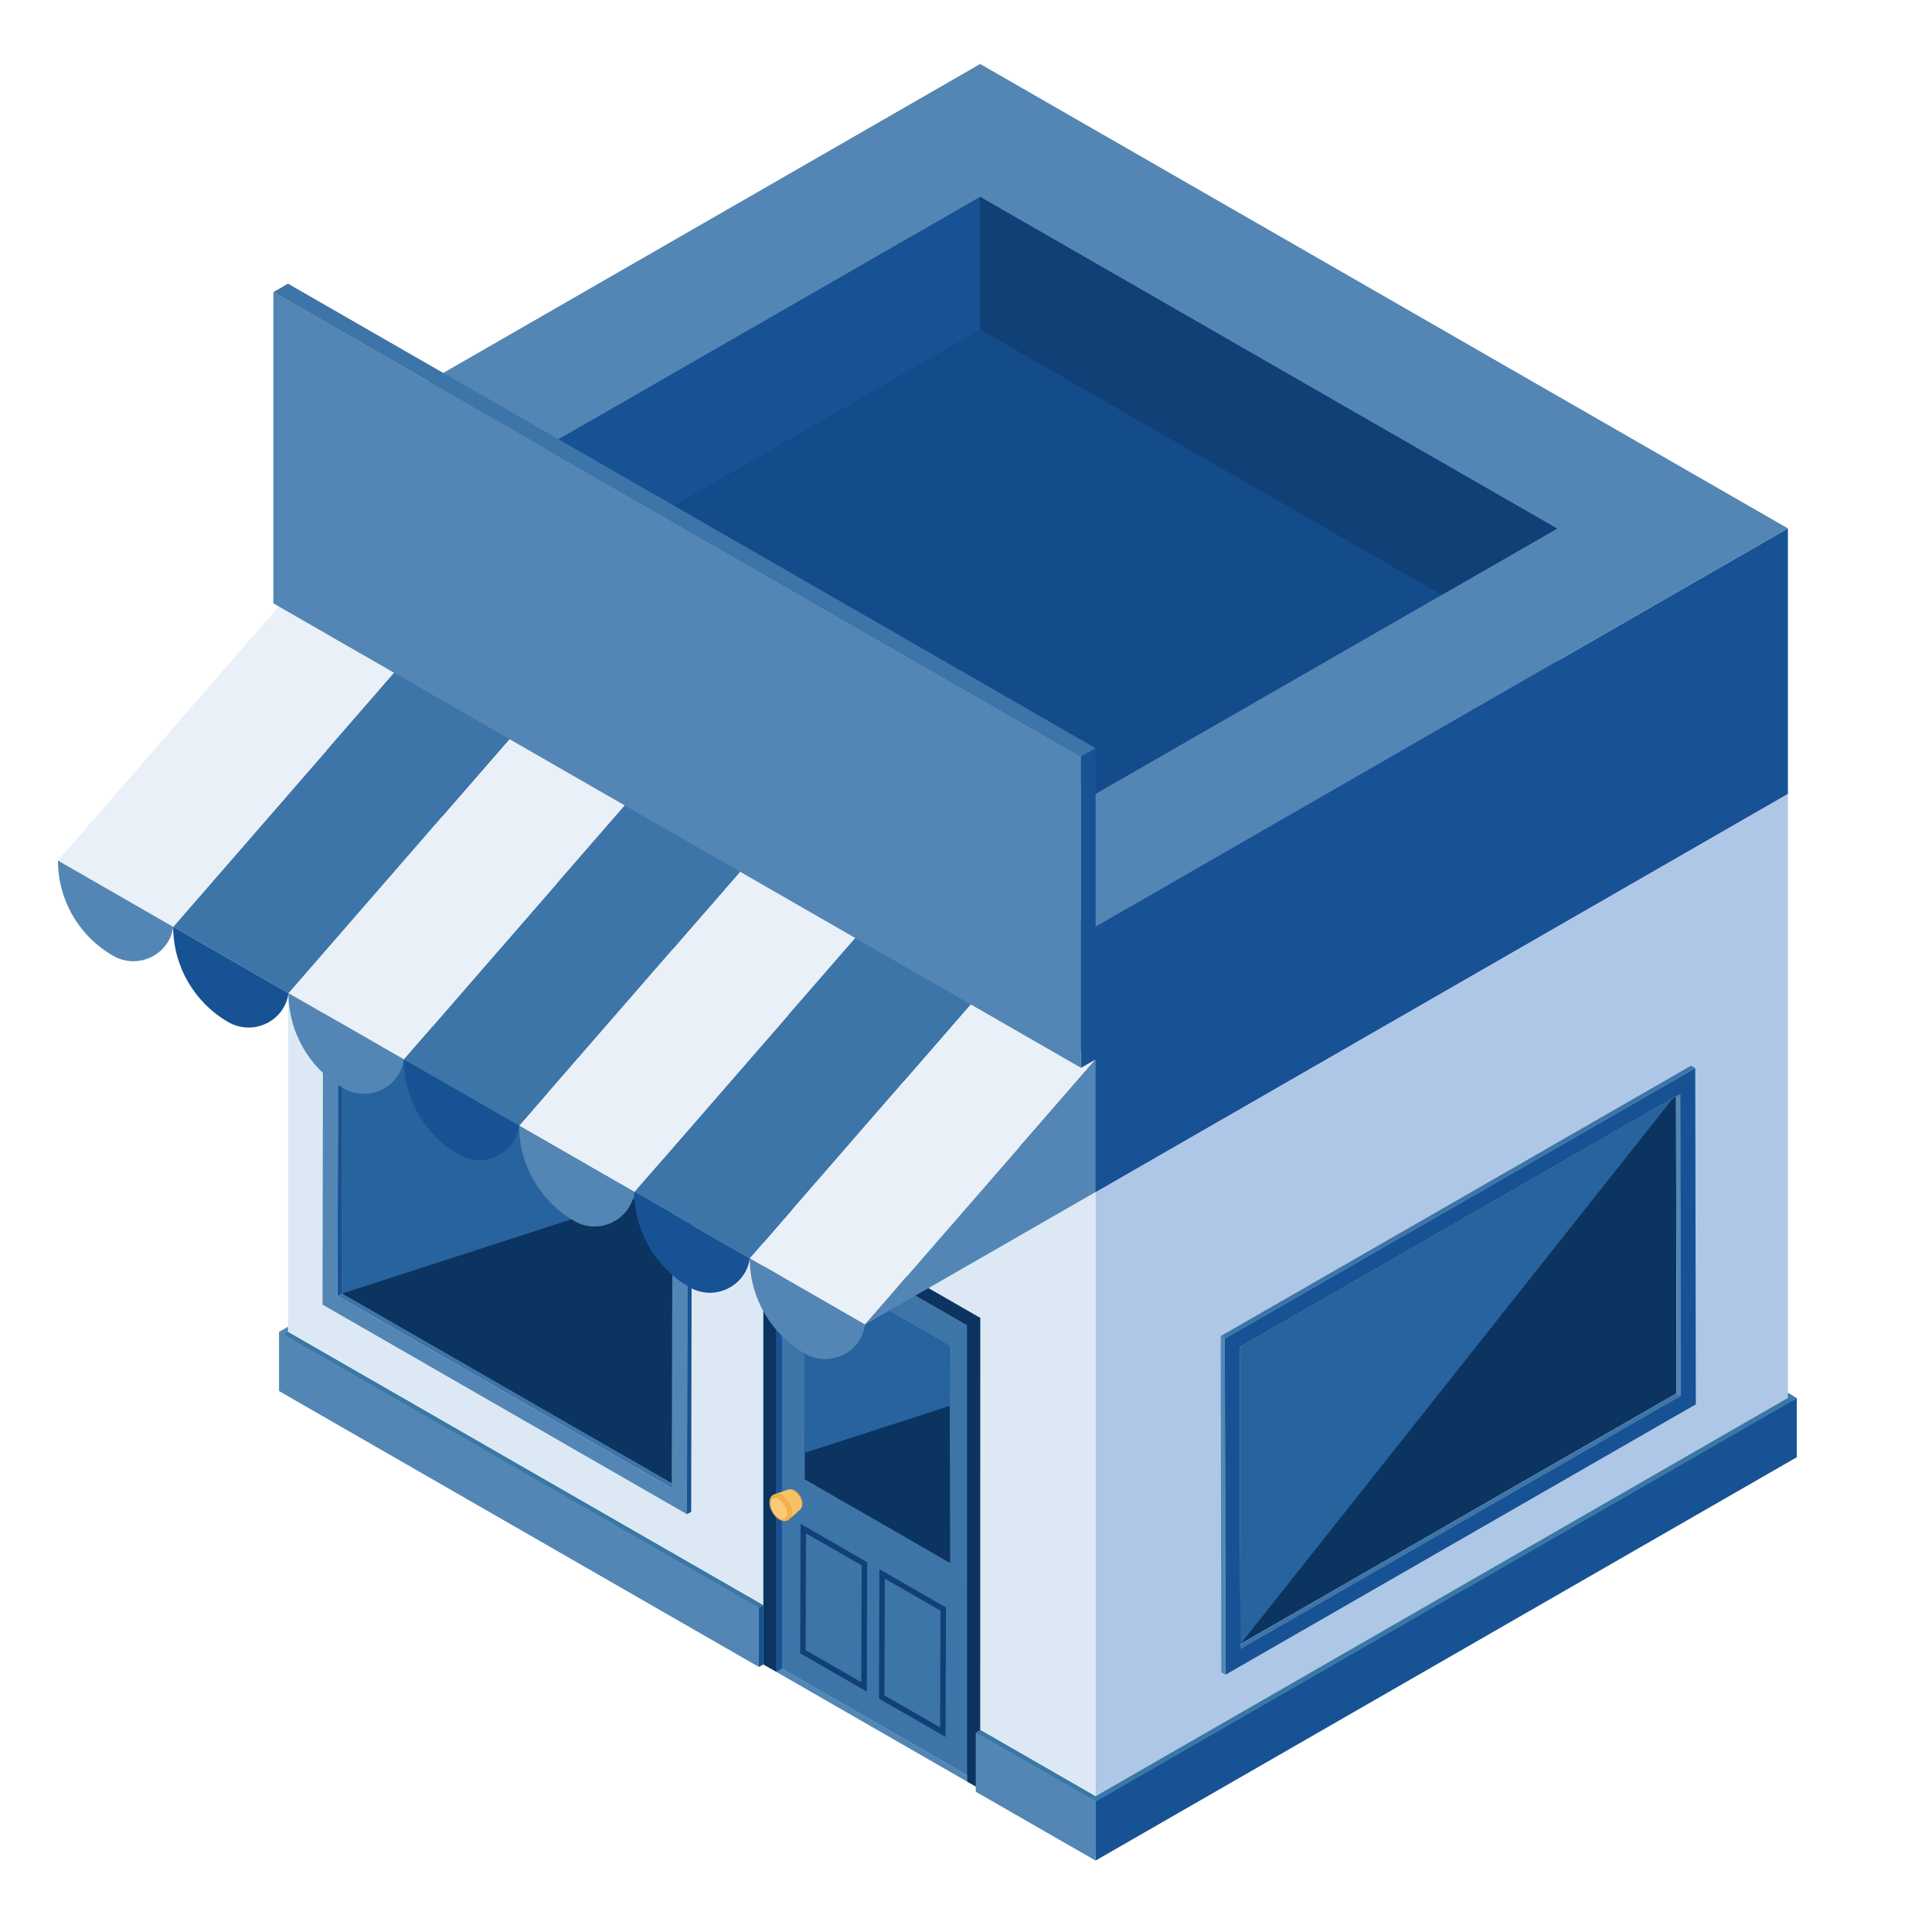<svg xmlns="http://www.w3.org/2000/svg" width="75" viewBox="0 0 75 75" height="75" version="1.0"><defs><clipPath id="a"><path d="M 65 51 L 69.75 51 L 69.75 57 L 65 57 Z M 65 51"/></clipPath><clipPath id="b"><path d="M 64 51 L 69.75 51 L 69.75 57 L 64 57 Z M 64 51"/></clipPath><clipPath id="c"><path d="M 69 54 L 69.75 54 L 69.75 57 L 69 57 Z M 69 54"/></clipPath><clipPath id="d"><path d="M 64 51 L 69.75 51 L 69.75 55 L 64 55 Z M 64 51"/></clipPath><clipPath id="e"><path d="M 11 28 L 43 28 L 43 72.23 L 11 72.23 Z M 11 28"/></clipPath><clipPath id="f"><path d="M 42 30 L 69.75 30 L 69.75 72.23 L 42 72.23 Z M 42 30"/></clipPath><clipPath id="g"><path d="M 11 12 L 69.75 12 L 69.75 47 L 11 47 Z M 11 12"/></clipPath><clipPath id="h"><path d="M 42 20 L 69.75 20 L 69.75 47 L 42 47 Z M 42 20"/></clipPath><clipPath id="i"><path d="M 11 2.48 L 69.75 2.48 L 69.75 36 L 11 36 Z M 11 2.48"/></clipPath><clipPath id="j"><path d="M 2.25 23 L 16 23 L 16 36 L 2.25 36 Z M 2.25 23"/></clipPath><clipPath id="k"><path d="M 2.25 33 L 7 33 L 7 38 L 2.25 38 Z M 2.25 33"/></clipPath><clipPath id="l"><path d="M 38 67 L 43 67 L 43 72.23 L 38 72.23 Z M 38 67"/></clipPath><clipPath id="m"><path d="M 42 69 L 43 69 L 43 72.23 L 42 72.23 Z M 42 69"/></clipPath><clipPath id="n"><path d="M 42 54 L 69.75 54 L 69.75 72.23 L 42 72.23 Z M 42 54"/></clipPath><clipPath id="o"><path d="M 42.52 54.27 L 69.75 54.27 L 69.75 72.227 L 42.52 72.227 Z M 42.52 54.27"/></clipPath><clipPath id="p"><path d="M 42.348 54.164 L 69.75 54.164 L 69.75 69.961 L 42.348 69.961 Z M 42.348 54.164"/></clipPath><clipPath id="q"><path d="M 37 67 L 43 67 L 43 72.23 L 37 72.23 Z M 37 67"/></clipPath></defs><path fill="#28D48C" d="M 10.836 54 L 10.836 51.707 L 38.051 36.047 L 38.051 38.344 L 10.836 54"/><path fill="#20BD88" d="M 11.008 54.102 L 11.008 51.805 L 38.227 36.145 L 38.227 38.441 L 11.008 54.102"/><path fill="#5386B4" d="M 11.008 51.805 L 38.227 36.145 L 38.051 36.047 L 10.836 51.707 L 11.008 51.805"/><g clip-path="url(#a)"><path fill="#28D48C" d="M 69.578 56.469 L 69.578 54.172 L 65.098 51.598 L 65.098 53.895 L 69.578 56.469"/></g><g clip-path="url(#b)"><path fill="#28D48C" d="M 69.406 56.566 L 69.406 54.273 L 64.926 51.695 L 64.926 53.992 L 69.406 56.566"/></g><g clip-path="url(#c)"><path fill="#28D48C" d="M 69.406 54.273 L 69.578 54.172 L 69.578 56.469 L 69.406 56.57 L 69.406 54.273"/></g><g clip-path="url(#d)"><path fill="#3D75A9" d="M 69.406 54.273 L 64.926 51.695 L 65.098 51.598 L 69.578 54.172 L 69.406 54.273"/></g><g clip-path="url(#e)"><path fill="#DCE9F5" d="M 42.531 46.273 L 11.18 28.246 L 11.18 54 L 42.531 72.031 L 42.531 46.273"/></g><g clip-path="url(#f)"><path fill="#AEC7E6" d="M 42.531 46.273 L 69.406 30.812 L 69.406 56.566 L 42.531 72.031 L 42.531 46.273"/></g><g clip-path="url(#g)"><path fill="#3D2DCF" d="M 69.406 30.812 L 38.055 12.785 L 11.18 28.246 L 42.531 46.273 L 69.406 30.812"/></g><path fill="#5386B4" d="M 30.145 64.906 L 30.359 64.781 L 37.758 69.035 L 37.543 69.16 L 30.145 64.906"/><path fill="#175294" d="M 30.145 47.199 L 30.359 47.074 L 30.359 64.781 L 30.145 64.906 L 30.145 47.199"/><path fill="#C5C5C5" d="M 37.539 51.453 L 37.754 51.328 L 37.758 69.035 L 37.543 69.16 L 37.539 51.453"/><path fill="#3D75A9" d="M 37.754 51.328 L 37.758 69.035 L 30.359 64.781 L 30.359 47.074 L 37.754 51.328"/><path fill="#114077" d="M 31.078 59.156 L 31.062 64.18 L 33.648 65.668 L 33.664 60.645 Z M 31.289 59.527 L 33.449 60.766 L 33.434 65.301 L 31.277 64.059 L 31.289 59.527"/><path fill="#114077" d="M 34.137 60.914 L 34.121 65.941 L 36.707 67.426 L 36.723 62.402 Z M 34.348 61.285 L 36.508 62.523 L 36.496 67.059 L 34.336 65.816 L 34.348 61.285"/><path fill="#DCDCDC" d="M 30.145 47.199 L 30.359 47.074 L 37.754 51.328 L 37.539 51.453 L 30.145 47.199"/><path fill="#0C3461" d="M 38.055 51.16 L 38.051 69.453 L 37.543 69.16 L 37.539 51.453 L 30.145 47.199 L 30.145 64.906 L 29.633 64.613 L 29.633 46.32 L 38.055 51.16"/><path fill="#0C3461" d="M 36.863 52.254 L 36.887 60.676 L 31.242 57.43 L 31.219 49.008 L 36.863 52.254"/><path fill="#27639E" d="M 36.871 54.578 L 31.238 56.398 L 31.219 49.008 L 36.863 52.254 L 36.871 54.578"/><path fill="#F7F0E9" d="M 30.781 57.828 C 30.785 57.828 30.789 57.828 30.793 57.832 C 30.789 57.828 30.785 57.828 30.781 57.828"/><path fill="#F89D1F" d="M 31.152 58.383 L 31.152 58.371 C 31.152 58.375 31.152 58.379 31.152 58.383 Z M 31.152 58.387 C 31.152 58.387 31.152 58.387 31.152 58.391 Z M 31.148 58.441 C 31.148 58.441 31.148 58.438 31.148 58.434 L 31.148 58.43 C 31.148 58.43 31.148 58.43 31.148 58.434 C 31.148 58.43 31.148 58.422 31.148 58.418 C 31.152 58.406 31.152 58.391 31.152 58.367 L 31.152 58.363 C 31.152 58.359 31.152 58.359 31.152 58.355 C 31.152 58.348 31.152 58.344 31.152 58.332 C 31.152 58.332 31.152 58.332 31.152 58.328 L 31.152 58.324 C 31.152 58.32 31.148 58.316 31.148 58.309 L 31.148 58.301 C 31.148 58.297 31.148 58.293 31.145 58.285 C 31.145 58.285 31.145 58.285 31.145 58.281 C 31.145 58.281 31.145 58.285 31.145 58.285 C 31.145 58.281 31.145 58.273 31.145 58.27 L 31.141 58.254 L 31.137 58.242 C 31.133 58.234 31.133 58.227 31.129 58.223 C 31.129 58.219 31.129 58.215 31.129 58.215 C 31.129 58.215 31.129 58.211 31.129 58.211 C 31.09 58.082 31.004 57.965 30.91 57.895 L 30.906 57.891 C 30.902 57.887 30.895 57.887 30.891 57.883 C 30.887 57.879 30.883 57.875 30.879 57.875 C 30.879 57.875 30.879 57.871 30.875 57.871 C 30.871 57.871 30.871 57.867 30.867 57.867 L 30.859 57.863 C 30.863 57.863 30.863 57.863 30.867 57.867 C 30.863 57.863 30.855 57.859 30.852 57.859 C 30.852 57.855 30.848 57.855 30.848 57.855 C 30.848 57.855 30.844 57.855 30.844 57.855 C 30.844 57.852 30.844 57.852 30.844 57.852 C 30.832 57.848 30.828 57.844 30.816 57.84 C 30.809 57.836 30.805 57.836 30.801 57.832 L 30.781 57.828 C 30.781 57.828 30.777 57.828 30.777 57.824 C 30.766 57.82 30.754 57.82 30.742 57.816 C 30.738 57.816 30.734 57.816 30.734 57.816 C 30.734 57.816 30.73 57.816 30.73 57.816 L 30.727 57.816 C 30.727 57.816 30.727 57.816 30.73 57.816 C 30.727 57.812 30.723 57.812 30.719 57.812 C 30.719 57.812 30.715 57.812 30.711 57.812 C 30.711 57.812 30.707 57.812 30.703 57.812 C 30.699 57.812 30.695 57.812 30.691 57.812 L 30.695 57.812 L 30.672 57.812 C 30.668 57.812 30.664 57.812 30.66 57.812 C 30.66 57.812 30.656 57.812 30.656 57.812 C 30.652 57.812 30.648 57.812 30.645 57.816 L 30.648 57.816 L 30.645 57.816 C 30.641 57.816 30.633 57.816 30.625 57.82 C 30.641 57.816 30.656 57.812 30.672 57.816 C 30.676 57.816 30.676 57.816 30.676 57.816 C 30.68 57.816 30.684 57.816 30.688 57.816 C 30.688 57.816 30.691 57.816 30.695 57.816 C 30.703 57.82 30.715 57.82 30.727 57.824 C 30.734 57.824 30.742 57.828 30.75 57.832 C 30.754 57.832 30.758 57.832 30.762 57.836 C 30.766 57.836 30.766 57.836 30.77 57.836 C 30.781 57.844 30.793 57.848 30.809 57.855 C 30.828 57.867 30.848 57.879 30.863 57.895 C 30.867 57.895 30.867 57.898 30.871 57.898 C 30.875 57.902 30.875 57.902 30.879 57.906 C 30.883 57.91 30.887 57.91 30.891 57.914 C 30.902 57.926 30.914 57.934 30.926 57.945 C 30.926 57.949 30.93 57.949 30.93 57.953 C 30.934 57.953 30.934 57.957 30.938 57.957 C 30.988 58.012 31.031 58.078 31.066 58.148 C 31.07 58.156 31.074 58.168 31.078 58.18 C 31.086 58.191 31.094 58.207 31.098 58.223 C 31.102 58.23 31.102 58.238 31.105 58.246 C 31.105 58.25 31.109 58.254 31.109 58.258 C 31.113 58.273 31.117 58.285 31.117 58.297 C 31.121 58.301 31.121 58.305 31.121 58.305 C 31.121 58.309 31.121 58.309 31.121 58.312 C 31.121 58.312 31.121 58.316 31.125 58.32 C 31.125 58.32 31.125 58.324 31.125 58.328 C 31.125 58.328 31.125 58.328 31.125 58.332 C 31.129 58.355 31.133 58.383 31.133 58.406 C 31.133 58.418 31.133 58.43 31.133 58.441 C 31.129 58.445 31.129 58.445 31.129 58.449 C 31.129 58.453 31.129 58.457 31.129 58.461 C 31.129 58.465 31.129 58.469 31.129 58.473 C 31.125 58.477 31.125 58.484 31.125 58.488 C 31.121 58.5 31.117 58.512 31.113 58.523 C 31.109 58.527 31.109 58.531 31.109 58.535 C 31.109 58.539 31.105 58.539 31.105 58.543 C 31.105 58.543 31.105 58.547 31.105 58.547 C 31.098 58.562 31.086 58.578 31.074 58.59 C 31.082 58.582 31.086 58.574 31.094 58.566 C 31.098 58.562 31.102 58.559 31.102 58.555 L 31.105 58.551 L 31.117 58.531 C 31.113 58.535 31.113 58.539 31.109 58.539 C 31.113 58.535 31.117 58.531 31.117 58.527 L 31.125 58.508 L 31.129 58.504 C 31.129 58.504 31.129 58.504 31.129 58.5 L 31.137 58.48 C 31.137 58.484 31.133 58.488 31.133 58.496 C 31.133 58.488 31.137 58.48 31.141 58.473 L 31.145 58.453 L 31.145 58.449 C 31.145 58.445 31.145 58.445 31.145 58.445 L 31.148 58.441"/><path fill="#F7F0E9" d="M 30.648 57.816 L 30.652 57.812 Z M 30.648 57.816"/><path fill="#FBC977" d="M 30.23 58.172 C 30.043 58.07 29.895 58.16 29.898 58.375 C 29.902 58.59 30.055 58.844 30.238 58.949 C 30.426 59.051 30.57 58.961 30.57 58.746 C 30.566 58.531 30.414 58.277 30.23 58.172"/><path fill="#F9C166" d="M 31.133 58.402 C 31.133 58.395 31.133 58.391 31.133 58.387 C 31.133 58.379 31.133 58.375 31.133 58.367 C 31.129 58.363 31.129 58.359 31.129 58.352 C 31.129 58.348 31.129 58.34 31.129 58.336 C 31.125 58.332 31.125 58.332 31.125 58.328 C 31.125 58.328 31.125 58.328 31.125 58.324 C 31.125 58.324 31.125 58.32 31.125 58.316 C 31.121 58.312 31.121 58.305 31.121 58.301 C 31.117 58.293 31.117 58.289 31.117 58.281 C 31.113 58.273 31.113 58.27 31.109 58.262 C 31.109 58.258 31.109 58.254 31.105 58.246 C 31.105 58.246 31.105 58.242 31.105 58.242 C 31.102 58.234 31.098 58.227 31.098 58.219 C 31.094 58.211 31.09 58.203 31.086 58.195 C 31.082 58.184 31.078 58.176 31.074 58.168 C 31.07 58.156 31.066 58.145 31.059 58.133 C 31.055 58.125 31.051 58.117 31.047 58.109 C 31.039 58.098 31.035 58.09 31.027 58.078 C 31.02 58.062 31.012 58.051 31 58.039 C 30.992 58.027 30.988 58.02 30.98 58.008 C 30.977 58.004 30.973 58.004 30.973 58 C 30.965 57.988 30.957 57.98 30.945 57.969 C 30.941 57.965 30.938 57.961 30.934 57.957 C 30.934 57.953 30.934 57.953 30.93 57.953 C 30.93 57.949 30.926 57.949 30.926 57.945 C 30.918 57.941 30.914 57.934 30.906 57.93 C 30.902 57.922 30.895 57.918 30.891 57.914 C 30.883 57.91 30.879 57.906 30.875 57.898 C 30.871 57.898 30.871 57.898 30.871 57.898 C 30.867 57.895 30.863 57.891 30.859 57.887 C 30.852 57.883 30.848 57.883 30.844 57.879 C 30.84 57.875 30.832 57.871 30.828 57.867 C 30.824 57.863 30.82 57.863 30.816 57.859 C 30.812 57.859 30.809 57.855 30.805 57.855 C 30.805 57.855 30.801 57.852 30.801 57.852 C 30.797 57.848 30.793 57.848 30.785 57.844 C 30.781 57.844 30.777 57.84 30.773 57.84 C 30.77 57.836 30.766 57.836 30.758 57.832 C 30.758 57.832 30.754 57.832 30.754 57.832 C 30.754 57.832 30.754 57.828 30.75 57.828 C 30.75 57.828 30.746 57.828 30.746 57.828 C 30.742 57.828 30.738 57.824 30.73 57.824 C 30.727 57.82 30.723 57.82 30.719 57.82 C 30.715 57.82 30.707 57.816 30.703 57.816 C 30.703 57.816 30.703 57.816 30.699 57.816 C 30.695 57.816 30.691 57.816 30.688 57.816 C 30.684 57.816 30.68 57.812 30.672 57.812 C 30.668 57.812 30.66 57.812 30.656 57.812 C 30.656 57.816 30.656 57.816 30.652 57.816 C 30.648 57.816 30.645 57.816 30.637 57.816 C 30.629 57.816 30.621 57.82 30.613 57.82 C 30.613 57.824 30.613 57.824 30.613 57.824 L 30.555 57.84 C 30.547 57.844 30.539 57.848 30.531 57.848 C 30.516 57.855 30.492 57.863 30.477 57.867 C 30.465 57.871 30.445 57.879 30.434 57.883 L 30.277 57.934 C 30.27 57.938 30.266 57.938 30.262 57.938 C 30.258 57.941 30.254 57.941 30.254 57.941 L 30.102 57.992 C 30.09 57.996 30.082 58 30.074 58 C 30.09 57.996 30.105 57.992 30.125 57.992 C 30.145 57.988 30.164 57.992 30.184 57.992 C 30.184 57.992 30.184 57.992 30.188 57.992 C 30.207 57.996 30.227 58.004 30.246 58.012 C 30.25 58.012 30.25 58.012 30.25 58.012 C 30.273 58.02 30.293 58.027 30.316 58.043 C 30.332 58.051 30.344 58.059 30.355 58.066 C 30.359 58.066 30.359 58.066 30.359 58.066 C 30.371 58.078 30.387 58.086 30.398 58.094 C 30.398 58.098 30.398 58.098 30.398 58.098 C 30.41 58.105 30.422 58.117 30.434 58.129 C 30.438 58.129 30.438 58.129 30.438 58.133 C 30.449 58.141 30.461 58.152 30.473 58.164 C 30.477 58.164 30.477 58.168 30.48 58.172 C 30.488 58.18 30.496 58.188 30.504 58.195 C 30.508 58.203 30.512 58.207 30.516 58.215 C 30.52 58.219 30.523 58.223 30.531 58.23 C 30.547 58.25 30.566 58.273 30.582 58.301 C 30.582 58.305 30.586 58.305 30.586 58.309 C 30.605 58.336 30.621 58.363 30.633 58.391 C 30.641 58.402 30.648 58.418 30.656 58.434 C 30.656 58.434 30.656 58.434 30.656 58.438 C 30.664 58.449 30.668 58.465 30.676 58.48 C 30.676 58.484 30.676 58.484 30.68 58.488 C 30.684 58.504 30.688 58.52 30.691 58.531 C 30.695 58.535 30.695 58.535 30.695 58.539 C 30.699 58.555 30.703 58.566 30.707 58.582 C 30.707 58.586 30.707 58.586 30.707 58.586 C 30.711 58.602 30.715 58.617 30.719 58.633 C 30.719 58.633 30.719 58.637 30.719 58.637 C 30.723 58.652 30.723 58.668 30.727 58.684 C 30.727 58.684 30.727 58.684 30.727 58.688 C 30.727 58.703 30.727 58.719 30.727 58.734 C 30.727 58.762 30.727 58.789 30.723 58.812 C 30.719 58.836 30.715 58.859 30.707 58.879 C 30.707 58.879 30.707 58.879 30.707 58.883 C 30.699 58.898 30.691 58.918 30.68 58.934 C 30.68 58.934 30.676 58.938 30.676 58.938 C 30.664 58.953 30.656 58.965 30.641 58.977 C 30.781 58.852 30.926 58.727 31.066 58.598 C 31.078 58.59 31.086 58.574 31.098 58.562 C 31.098 58.562 31.098 58.559 31.098 58.559 C 31.102 58.551 31.105 58.543 31.109 58.535 C 31.113 58.531 31.113 58.527 31.113 58.523 C 31.117 58.52 31.117 58.52 31.117 58.52 C 31.117 58.52 31.117 58.52 31.117 58.516 C 31.117 58.512 31.121 58.504 31.121 58.5 C 31.125 58.496 31.125 58.488 31.125 58.484 C 31.129 58.477 31.129 58.473 31.129 58.469 C 31.129 58.465 31.129 58.465 31.129 58.465 C 31.129 58.461 31.129 58.457 31.133 58.449 C 31.133 58.445 31.133 58.438 31.133 58.434 C 31.133 58.43 31.133 58.422 31.133 58.418 C 31.133 58.414 31.133 58.41 31.133 58.406 C 31.133 58.406 31.133 58.402 31.133 58.402"/><path fill="#F9B142" d="M 30.238 58.949 C 30.055 58.844 29.902 58.59 29.898 58.375 C 29.895 58.16 30.043 58.07 30.23 58.172 C 30.414 58.277 30.566 58.531 30.57 58.746 C 30.57 58.961 30.426 59.051 30.238 58.949 Z M 30.316 58.043 C 30.23 57.996 30.152 57.98 30.09 57.996 C 30.043 58.008 30.023 58.02 29.992 58.043 C 29.973 58.055 29.945 58.082 29.93 58.105 C 29.922 58.117 29.898 58.156 29.887 58.199 C 29.871 58.258 29.871 58.281 29.867 58.336 C 29.871 58.57 30.02 58.812 30.164 58.93 C 30.227 58.98 30.262 58.996 30.301 59.016 C 30.348 59.035 30.398 59.047 30.422 59.047 C 30.438 59.051 30.492 59.055 30.539 59.039 C 30.594 59.02 30.617 59.004 30.656 58.965 C 30.703 58.914 30.73 58.836 30.727 58.734 C 30.727 58.477 30.539 58.164 30.316 58.043"/><path fill="#3D75A9" d="M 13.105 50.312 L 13.27 50.219 L 26.25 57.684 L 26.086 57.777 L 13.105 50.312"/><path fill="#175294" d="M 13.125 38.598 L 13.289 38.504 L 13.27 50.219 L 13.105 50.312 L 13.125 38.598"/><path fill="#5386B4" d="M 26.086 57.777 L 26.105 46.062 L 13.125 38.598 L 13.105 50.312 L 26.086 57.777 M 12.543 37.594 L 26.691 45.73 L 26.668 58.781 L 12.52 50.645 L 12.543 37.594"/><path fill="#3D75A9" d="M 12.543 37.594 L 12.707 37.5 L 26.855 45.637 L 26.691 45.73 L 12.543 37.594"/><path fill="#175294" d="M 26.691 45.73 L 26.855 45.637 L 26.832 58.688 L 26.668 58.781 L 26.691 45.73"/><path fill="#0C3461" d="M 13.27 50.219 L 18.453 53.199 L 23.41 56.051 L 25.234 57.098 L 26.086 57.59 L 26.09 55.457 L 26.105 46.062 L 18.984 41.965 L 16.504 40.539 L 14.68 39.492 L 13.289 38.691 L 13.277 43.383 L 13.27 50.219"/><path fill="#27639E" d="M 13.27 50.219 L 26.105 46.062 L 13.289 38.691 Z M 13.27 50.219"/><path fill="#3D75A9" d="M 65.246 54.184 L 65.086 54.09 L 47.992 63.914 L 48.156 64.008 L 65.246 54.184"/><path fill="#5386B4" d="M 65.227 42.469 L 65.062 42.375 L 65.086 54.09 L 65.246 54.184 L 65.227 42.469"/><path fill="#175294" d="M 48.152 64.008 L 65.246 54.184 L 65.227 42.469 L 48.133 52.293 L 48.152 64.008 M 65.832 54.516 L 47.574 65.012 L 47.547 51.961 L 65.809 41.465 L 65.832 54.516"/><path fill="#3D75A9" d="M 65.809 41.465 L 65.645 41.371 L 47.387 51.867 L 47.547 51.961 L 65.809 41.465"/><path fill="#5386B4" d="M 47.547 51.961 L 47.387 51.867 L 47.41 64.918 L 47.574 65.012 L 47.547 51.961"/><path fill="#F7F0E9" d="M 48.133 52.293 L 48.141 57.262 L 48.148 61.41 L 48.152 63.82 L 52.273 61.449 L 54.746 60.031 L 56.566 58.984 L 60.355 56.805 L 65.082 54.09 L 65.074 48.508 L 65.062 42.863 L 65.062 42.562 L 63.473 43.477 L 60.992 44.902 L 55.855 47.855 L 51.902 50.125 L 48.133 52.293"/><path fill="#0C3461" d="M 65.082 53.965 L 65.082 54.09 L 64.43 54.465 L 62.199 55.746 L 60.355 56.805 L 58.289 57.992 L 56.566 58.984 L 55.066 59.848 L 54.746 60.031 L 52.277 61.449 L 48.152 63.82 L 48.148 61.41 L 48.141 57.262 L 48.137 54.938 L 48.133 52.293 L 49.637 51.43 L 51.902 50.125 L 53.211 49.375 L 55.445 48.09 L 55.859 47.855 L 56.195 47.66 L 59.871 45.547 L 60.992 44.902 L 63.473 43.477 L 65.062 42.562 L 65.062 42.867 L 65.074 48.508 L 65.074 49.492 L 65.082 53.965"/><path fill="#27639E" d="M 64.949 42.629 L 48.156 63.82 L 48.148 61.41 L 48.141 57.262 L 48.141 54.938 L 48.137 52.293 L 49.637 51.43 L 51.906 50.125 L 53.211 49.375 L 55.445 48.09 L 55.859 47.855 L 56.195 47.66 L 59.871 45.547 L 60.992 44.902 L 63.473 43.477 L 64.949 42.629"/><path fill="#114077" d="M 42.531 35.973 L 11.18 17.945 L 11.18 28.246 L 42.531 46.273 L 42.531 35.973"/><g clip-path="url(#h)"><path fill="#175294" d="M 42.531 35.973 L 69.406 20.512 L 69.406 30.812 L 42.531 46.273 L 42.531 35.973"/></g><g clip-path="url(#i)"><path fill="#5386B4" d="M 69.406 20.512 L 38.051 2.484 L 11.18 17.945 L 42.531 35.973 L 69.406 20.512"/></g><path fill="#144B8A" d="M 60.445 20.52 L 38.051 7.645 L 20.137 17.945 L 42.531 30.82 L 60.445 20.52"/><path fill="#175294" d="M 38.051 7.645 L 38.051 12.793 L 24.617 20.52 L 20.137 17.945 L 38.051 7.645"/><path fill="#114077" d="M 38.051 12.793 L 55.969 23.094 L 60.445 20.52 L 38.051 7.645 L 38.051 12.793"/><path fill="#E9F0F7" d="M 42.531 41.129 L 33.578 51.422 L 29.105 48.848 L 38.055 38.555 L 42.531 41.129"/><path fill="#3D75A9" d="M 38.055 38.555 L 29.105 48.848 L 24.629 46.273 L 33.578 35.98 L 38.055 38.555"/><path fill="#E9F0F7" d="M 33.578 35.98 L 24.629 46.273 L 20.152 43.699 L 29.105 33.406 L 33.578 35.98"/><path fill="#3D75A9" d="M 29.105 33.406 L 20.152 43.699 L 15.676 41.129 L 24.629 30.832 L 29.105 33.406"/><path fill="#E9F0F7" d="M 24.629 30.832 L 15.676 41.129 L 11.199 38.555 L 20.152 28.258 L 24.629 30.832"/><path fill="#3D75A9" d="M 20.152 28.258 L 11.199 38.555 L 6.723 35.98 L 15.676 25.684 L 20.152 28.258"/><g clip-path="url(#j)"><path fill="#E9F0F7" d="M 15.676 25.684 L 6.723 35.98 L 2.25 33.406 L 11.199 23.109 L 15.676 25.684"/></g><path fill="#5386B4" d="M 33.578 51.422 C 33.441 52.492 32.223 53.109 31.25 52.547 C 29.922 51.785 29.105 50.375 29.105 48.848 L 33.578 51.422"/><path fill="#175294" d="M 29.105 48.848 C 28.965 49.918 27.746 50.535 26.773 49.973 C 25.445 49.211 24.629 47.801 24.629 46.273 L 29.105 48.848"/><path fill="#5386B4" d="M 24.629 46.273 C 24.488 47.344 23.27 47.961 22.297 47.402 C 20.969 46.637 20.152 45.227 20.152 43.699 L 24.629 46.273"/><path fill="#175294" d="M 20.152 43.699 C 20.012 44.77 18.797 45.387 17.82 44.828 C 16.492 44.062 15.676 42.652 15.676 41.129 L 20.152 43.699"/><path fill="#5386B4" d="M 15.676 41.129 C 15.535 42.195 14.32 42.812 13.344 42.254 C 12.02 41.488 11.199 40.078 11.199 38.555 L 15.676 41.129"/><path fill="#175294" d="M 11.199 38.555 C 11.062 39.621 9.844 40.238 8.867 39.68 C 7.543 38.918 6.723 37.504 6.723 35.98 L 11.199 38.555"/><g clip-path="url(#k)"><path fill="#5386B4" d="M 6.723 35.98 C 6.586 37.047 5.367 37.664 4.395 37.105 C 3.066 36.344 2.25 34.934 2.25 33.406 L 6.723 35.98"/></g><path fill="#5386B4" d="M 42.531 41.129 L 42.531 46.273 L 33.578 51.422 Z M 42.531 41.129"/><path fill="#175294" d="M 42.531 41.129 L 41.965 41.453 L 41.965 29.367 L 42.531 29.043 L 42.531 41.129"/><path fill="#5386B4" d="M 41.965 29.367 L 10.613 11.336 L 10.613 23.422 L 41.965 41.453 L 41.965 29.367"/><path fill="#3D75A9" d="M 42.531 29.043 L 11.18 11.012 L 10.613 11.34 L 41.965 29.367 L 42.531 29.043"/><path fill="#28D48C" d="M 29.633 64.613 L 29.633 62.316 L 11.18 51.707 L 11.18 54 L 29.633 64.613"/><path fill="#5386B4" d="M 11.008 51.805 L 29.461 62.414 L 29.461 64.711 L 11.008 54.102 L 10.836 54 L 10.836 51.707 L 11.008 51.805"/><path fill="#175294" d="M 29.461 62.414 L 29.633 62.316 L 29.633 64.613 L 29.461 64.711 L 29.461 62.414"/><path fill="#3D75A9" d="M 29.461 62.414 L 11.008 51.805 L 11.18 51.707 L 29.633 62.316 L 29.461 62.414"/><g clip-path="url(#l)"><path fill="#28D48C" d="M 42.531 72.031 L 42.531 69.734 L 38.051 67.156 L 38.051 69.453 L 42.531 72.031"/></g><g clip-path="url(#m)"><path fill="#28D48C" d="M 42.359 69.832 L 42.531 69.734 L 42.531 72.031 L 42.359 72.129 L 42.359 69.832"/></g><path fill="#3D75A9" d="M 42.359 69.832 L 37.879 67.258 L 38.051 67.156 L 42.531 69.734 L 42.359 69.832"/><g clip-path="url(#n)"><path fill="#28D48C" d="M 42.359 72.129 L 42.359 69.832 L 69.578 54.172 L 69.578 56.469 L 42.359 72.129"/></g><g clip-path="url(#o)"><path fill="#175294" d="M 42.531 72.227 L 42.531 69.93 L 69.75 54.273 L 69.75 56.57 L 42.531 72.227"/></g><g clip-path="url(#p)"><path fill="#3D75A9" d="M 42.531 69.93 L 69.75 54.273 L 69.578 54.172 L 42.359 69.832 L 42.531 69.93"/></g><g clip-path="url(#q)"><path fill="#5386B4" d="M 42.359 69.832 L 42.531 69.93 L 42.531 72.227 L 42.359 72.129 L 37.879 69.555 L 37.879 67.258 L 42.359 69.832"/></g></svg>